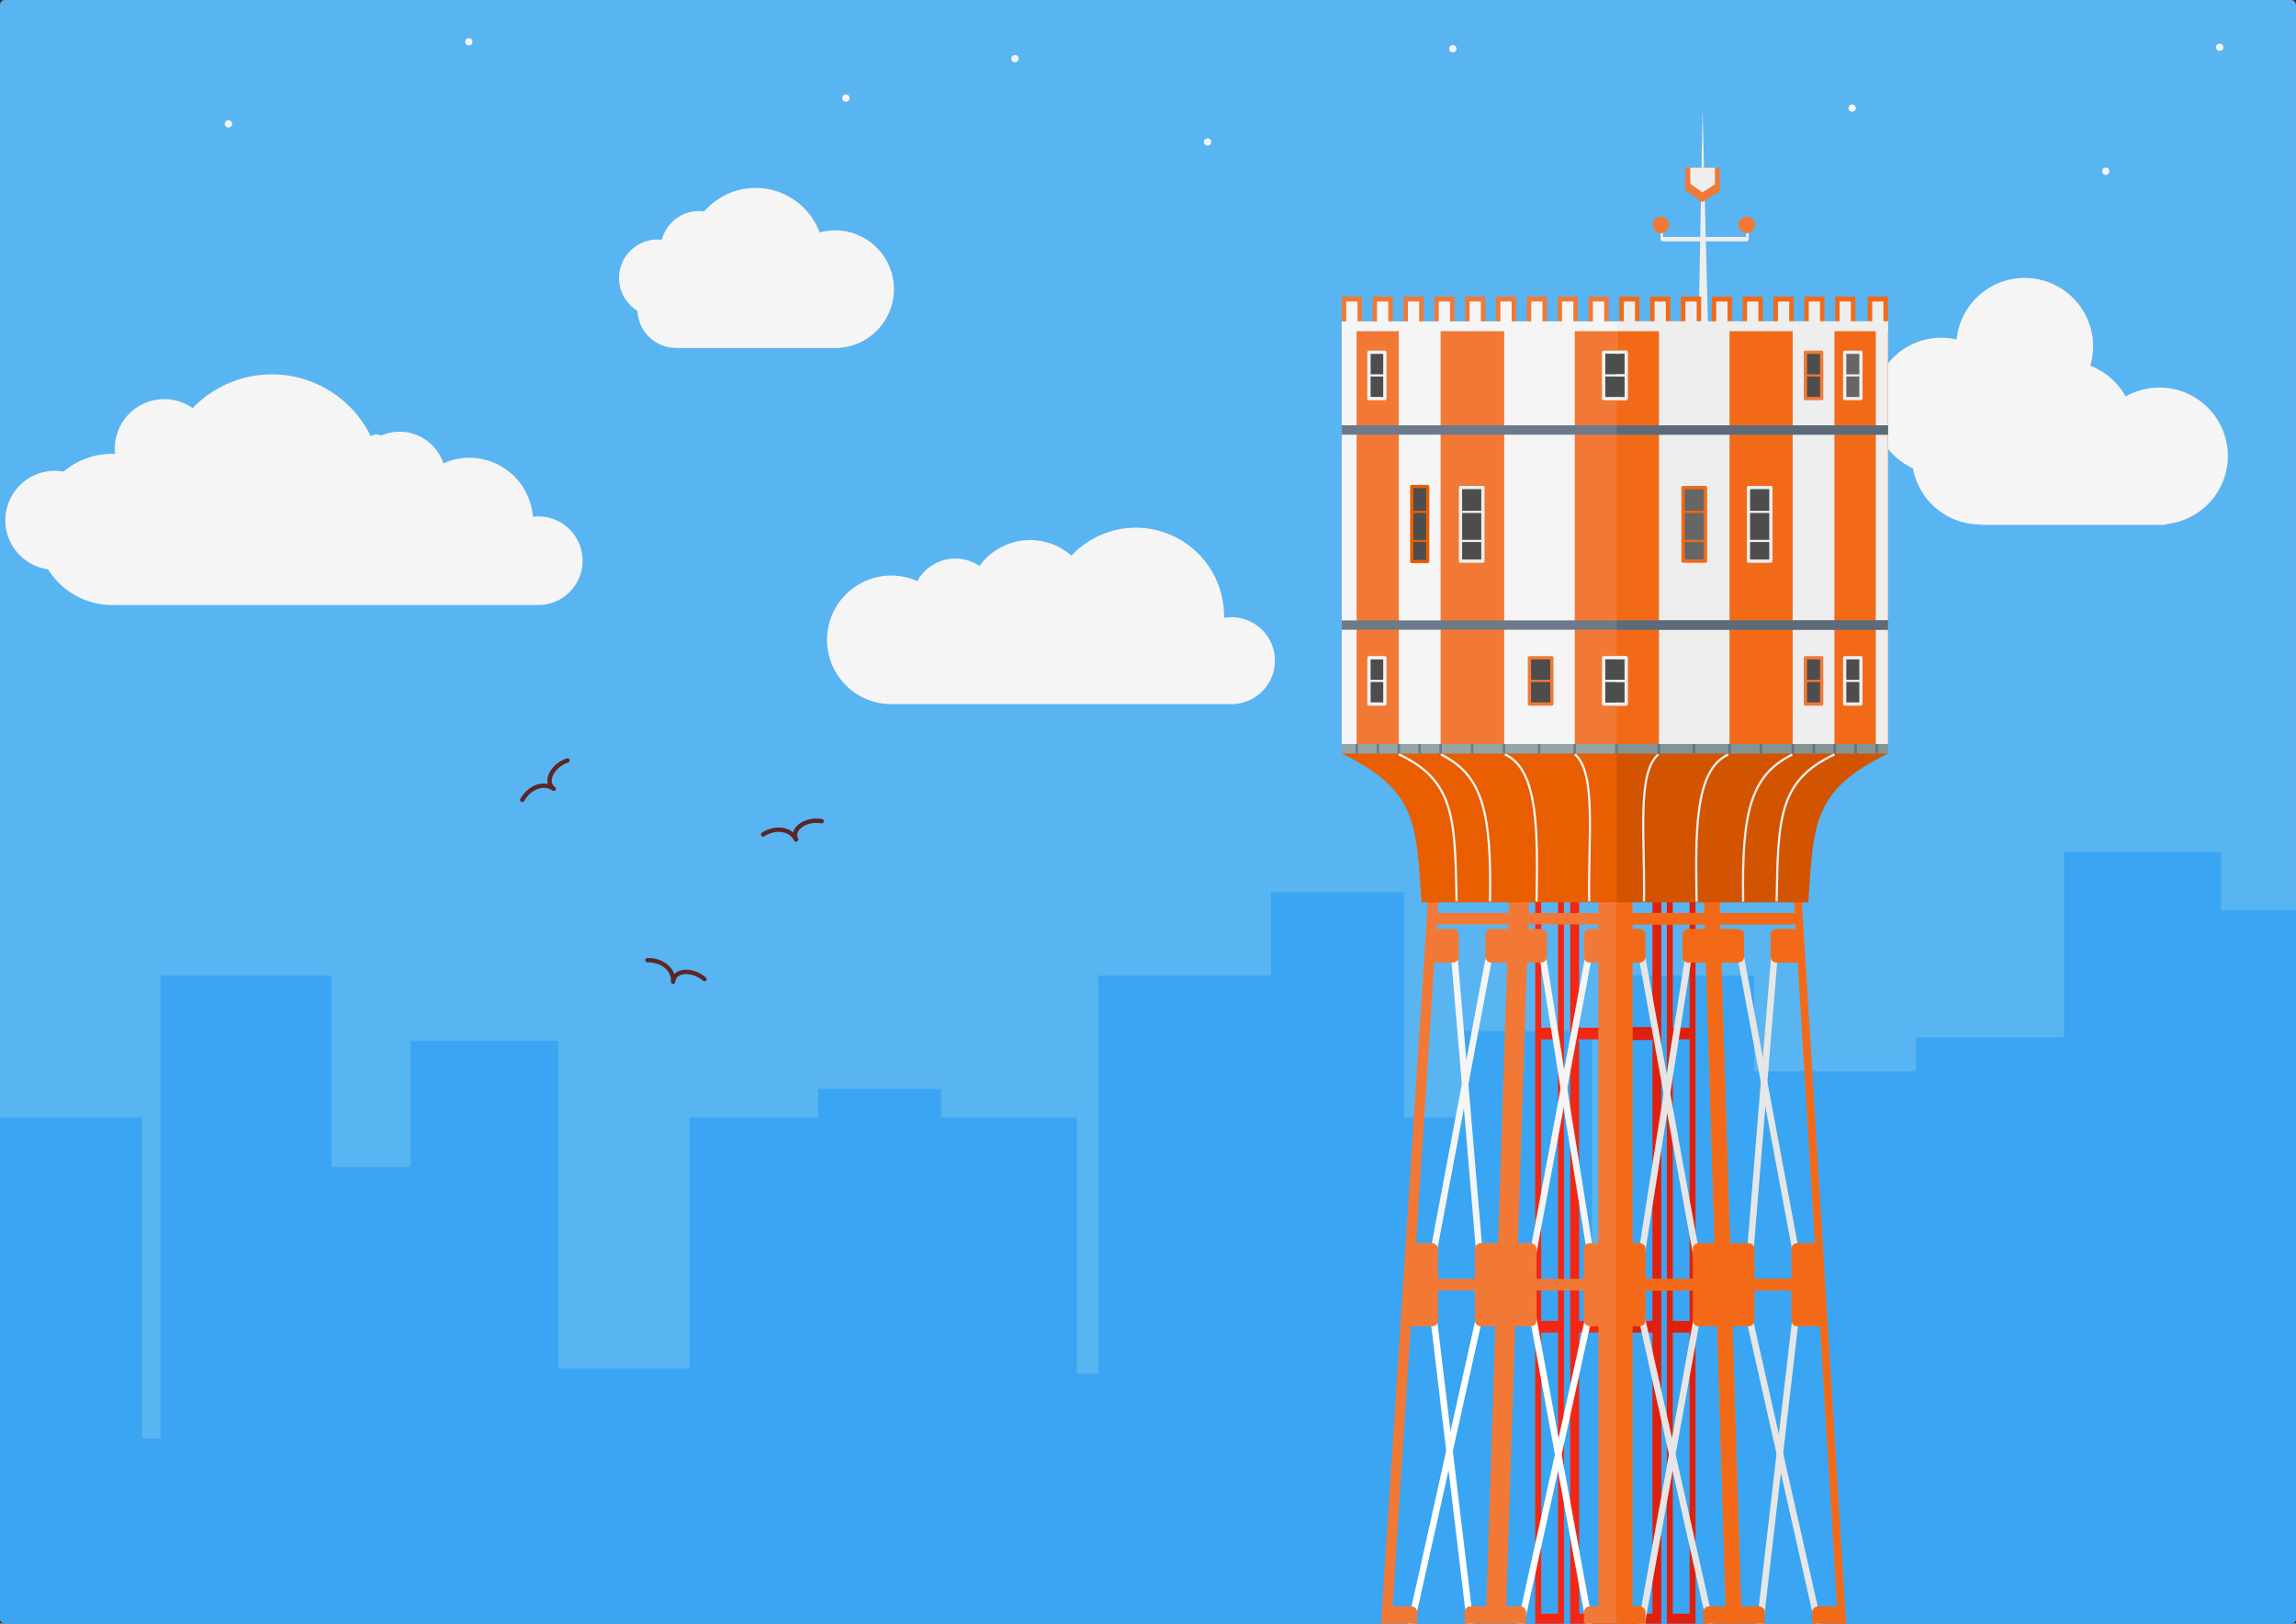 <?xml version="1.0" encoding="UTF-8"?>
<svg version="1.1" viewBox="0 0 1052.4 744.09" xmlns="http://www.w3.org/2000/svg">
<rect x="0" y="0" width="1052.4" height="744.09" fill="#333333" stroke="none"/>
<defs>
<clipPath id="c">
<rect y="1.9531e-7" width="1052.4" height="744.09" rx="2.25" ry="2.25" fill="none" stroke="#000" stroke-linejoin="round" stroke-width="2.5"/>
</clipPath>
<clipPath id="b">
<rect y="1.9531e-7" width="1052.4" height="744.09" rx="2.25" ry="2.25" fill="none" stroke="#000" stroke-linejoin="round" stroke-width="2.5"/>
</clipPath>
<clipPath id="a">
<rect x="3.526" y="308.27" width="1052.4" height="744.09" rx="2.25" ry="2.25" fill="none" stroke="#000" stroke-linejoin="round" stroke-width="2.5"/>
</clipPath>
<clipPath id="e">
<rect y="308.27" width="1052.4" height="744.09" rx="2.25" ry="2.25" fill="#59b4f2"/>
</clipPath>
<clipPath id="d">
<rect y="308.27" width="1052.4" height="744.09" rx="2.25" ry="2.25" fill="#59b4f2"/>
</clipPath>
</defs>
<g transform="translate(0 -308.27)">
<rect y="308.27" width="1052.4" height="744.09" rx="2.25" ry="2.25" fill="#59b4f2"/>
<path d="m-21.213 820.43h86.267v147.08h8.485v-212.15h78.489v87.696h36.062v-57.696h67.91v150h60v-114.93h59v-13.069h56.335v13.069h62.225v117.38h9.899v-182.45h79.196v-38.169h60.811v103.24h26.87v-39.598h59.397v135.06h11.254v-160.53h62.992v43.856h74.246v-15.556h67.882v-84.853h71.891v26.553h60v471.25h-1097.8v-379.01" clip-path="url(#d)" fill="#3aa5f2" fill-rule="evenodd"/>
<path d="m346.37 394.39a31.306 31.306 0 0 0-23.603 10.772 17.663 17.663 0 0 0-2.342-0.176 17.663 17.663 0 0 0-17.071 13.168 17.663 17.663 0 0 0-1.951-0.124 17.663 17.663 0 0 0-17.663 17.663 17.663 17.663 0 0 0 8.459 15.05 17.663 17.663 0 0 0 17.26 16.954c0.117 0.037 0.239 0.061 0.368 0.061h72.827c0.015 0 0.029-4e-3 0.044-5e-3a26.958 26.958 0 0 0 0.086 5e-3 26.958 26.958 0 0 0 26.958-26.958 26.958 26.958 0 0 0-26.958-26.958 26.958 26.958 0 0 0-7.106 0.959 31.306 31.306 0 0 0-29.308-20.411z" fill="#f5f5f5"/>
<path d="m928.03 435.64a31.376 31.376 0 0 0-31.213 28.21 31.376 31.376 0 0 0-6.918-0.811 31.376 31.376 0 0 0-31.376 31.375 31.376 31.376 0 0 0 18.3 28.486 31.376 31.376 0 0 0 30.84 25.73 31.376 31.376 0 0 0 0.055-2e-3c0.205 0.109 0.435 0.176 0.684 0.176h45.179a31.376 31.376 0 0 0 1.146 0.057 31.376 31.376 0 0 0 1.611-0.057h35.588c0.366 0 0.696-0.137 0.952-0.357a31.376 31.376 0 0 0 28.292-31.193 31.376 31.376 0 0 0-31.376-31.376 31.376 31.376 0 0 0-15.472 4.105 31.376 31.376 0 0 0-16.246-14.1 31.376 31.376 0 0 0 1.331-8.868 31.376 31.376 0 0 0-31.376-31.376z" fill="#f5f5f5"/>
<path d="m798.75 444.17h9.258v18.628h-9.258z" fill="#f26a18"/>
<g transform="matrix(4.864 0 0 4.864 -1810.9 -2176.3)">
<path d="m532.75 521.11 1.375 54.75h-2.375z" fill="#eee"/>
<path d="m531.12 526.61h3.25v2.204l-1.658 1.046-1.592-1.134z" fill="#f27935"/>
<path d="m531.59 526.61h2.322v1.575l-1.185 0.747-1.137-0.81z" fill="#eee"/>
<path d="m528.78 532.74v0.525c0.02 0.131 1.8e-4 0.285 0.253 0.288h7.817c0.257-5e-3 0.253-0.238 0.253-0.238v-0.575h-0.253v0.389h-7.817v-0.389z" fill="#eee"/>
<circle cx="528.82" cy="532" r=".781" fill="#f27935"/>
<circle cx="536.91" cy="532" r=".781" fill="#f27935"/>
</g>
<path d="m742.22 444.17h9.258v18.628h-9.258z" fill="#f26a18"/>
<path d="m728.08 444.17h9.258v18.628h-9.258z" fill="#f27935"/>
<path d="m671.55 444.17h9.258v18.628h-9.258z" fill="#f27935"/>
<path d="m615.01 444.17h9.258v18.628h-9.258z" fill="#f27935"/>
<path d="m629.14 444.17h9.258v18.628h-9.258z" fill="#f27935"/>
<path d="m643.28 444.17h9.258v18.628h-9.258z" fill="#f27935"/>
<path d="m657.41 444.17h9.258v18.628h-9.258z" fill="#f27935"/>
<path d="m685.68 444.17h9.258v18.628h-9.258z" fill="#f27935"/>
<path d="m699.81 444.17h9.258v18.628h-9.258z" fill="#f27935"/>
<path d="m713.95 444.17h9.258v18.628h-9.258z" fill="#f27935"/>
<path d="m756.35 444.17h9.258v18.628h-9.258z" fill="#f26a18"/>
<path d="m770.48 444.17h9.258v18.628h-9.258z" fill="#f26a18"/>
<path d="m784.62 444.17h9.258v18.628h-9.258z" fill="#f26a18"/>
<path d="m812.89 444.17h9.258v18.628h-9.258z" fill="#f26a18"/>
<path d="m827.02 444.17h9.258v18.628h-9.258z" fill="#f26a18"/>
<path d="m841.15 444.17h9.258v18.628h-9.258z" fill="#f26a18"/>
<path d="m856.09 444.17h9.258v18.628h-9.258z" fill="#f26a18"/>
<path d="m858.14 446.45h5.156v17.05h-5.156z" fill="#eee"/>
<path d="m615.01 455.55v15.615h250.34v-15.615z" fill="#f5f5f5"/>
<path d="m843.2 446.45h5.156v17.05h-5.156z" fill="#eee"/>
<path d="m829.07 446.45h5.156v17.05h-5.156z" fill="#eee"/>
<path d="m814.94 446.45h5.156v17.05h-5.156z" fill="#eee"/>
<path d="m800.8 446.45h5.156v17.05h-5.156z" fill="#eee"/>
<path d="m786.67 446.45h5.156v17.05h-5.156z" fill="#eee"/>
<path d="m772.53 446.45h5.156v17.05h-5.156z" fill="#eee"/>
<path d="m758.4 446.45h5.156v17.05h-5.156z" fill="#eee"/>
<path d="m744.27 446.45h5.156v17.05h-5.156z" fill="#eee"/>
<path d="m730.13 446.45h5.156v17.05h-5.156z" fill="#f5f5f5"/>
<path d="m716 446.45h5.156v17.05h-5.156z" fill="#f5f5f5"/>
<path d="m701.86 446.45h5.156v17.05h-5.156z" fill="#f5f5f5"/>
<path d="m687.73 446.45h5.156v17.05h-5.156z" fill="#f5f5f5"/>
<path d="m673.6 446.45h5.156v17.05h-5.156z" fill="#f5f5f5"/>
<path d="m659.46 446.45h5.156v17.05h-5.156z" fill="#f5f5f5"/>
<path d="m645.33 446.45h5.156v17.05h-5.156z" fill="#f5f5f5"/>
<path d="m631.19 446.45h5.156v17.05h-5.156z" fill="#f5f5f5"/>
<path d="m617.06 446.45h5.156v17.05h-5.156z" fill="#f5f5f5"/>
<path d="m615.01 460.05h250.34v189.27h-250.34z" fill="#f27935"/>
<path d="m741.03 455.55v15.615h124.32v-15.615z" fill="#eee"/>
<path d="m741 460.05h124.35v189.27h-124.35z" fill="#f26a18"/>
<path d="m689.46 458.82v190.49h32.347v-190.49z" fill="#f5f5f5"/>
<path d="m760.4 457.82v191.5h32.347v-191.5z" fill="#eee"/>
<path d="m821.68 458.26v191.05h19.151v-191.05z" fill="#eee"/>
<path d="m859.79 458.26v191.05h5.559v-191.05z" fill="#eee"/>
<path d="m641.17 457.82v191.5h19.151v-191.5z" fill="#f5f5f5"/>
<path d="m615.01 457.82v191.5h6.808v-191.5z" fill="#f5f5f5"/>
<path d="m615.01 503.18v4.293h250.34v-4.293z" fill="#6c7a89"/>
<path d="m615.01 592.58v4.293h250.34v-4.293z" fill="#6c7a89"/>
<path d="m615.01 649.32v4.293h250.34v-4.293z" fill="#95a5a6"/>
<path d="m741.02 649.32v4.293h124.33v-4.293z" fill="#839495"/>
<path d="m621.34 649.32v4.293h1.17v-4.293z" fill="#6c7a89"/>
<path d="m640.56 649.32v4.293h1.17v-4.293z" fill="#6c7a89"/>
<path d="m630.98 649.32v4.293h1.17v-4.293z" fill="#6c7a89"/>
<path d="m659.77 649.32v4.293h1.17v-4.293z" fill="#6c7a89"/>
<path d="m650.09 649.32v4.293h1.17v-4.293z" fill="#6c7a89"/>
<path d="m688.79 649.32v4.293h1.17v-4.293z" fill="#6c7a89"/>
<path d="m674.16 649.32v4.293h1.17v-4.293z" fill="#6c7a89"/>
<path d="m721.2 649.32v4.293h1.17v-4.293z" fill="#6c7a89"/>
<path d="m704.91 649.32v4.293h1.17v-4.293z" fill="#6c7a89"/>
<path d="m759.77 649.32v4.293h1.17v-4.293z" fill="#647280"/>
<path d="m792.17 649.32v4.293h1.17v-4.293z" fill="#647280"/>
<path d="m775.89 649.32v4.293h1.17v-4.293z" fill="#647280"/>
<path d="m821.2 649.32v4.293h1.17v-4.293z" fill="#647280"/>
<path d="m806.57 649.32v4.293h1.17v-4.293z" fill="#647280"/>
<path d="m840.41 649.32v4.293h1.17v-4.293z" fill="#647280"/>
<path d="m830.83 649.32v4.293h1.17v-4.293z" fill="#647280"/>
<path d="m859.62 649.32v4.293h1.17v-4.293z" fill="#647280"/>
<path d="m849.94 649.32v4.293h1.17v-4.293z" fill="#647280"/>
<path d="m741.02 592.58v4.293h124.33v-4.293z" fill="#5d6b79"/>
<path d="m741.02 503.18v4.293h124.33v-4.293z" fill="#5d6b79"/>
<path d="m740.25 649.32v4.293h1.17v-4.293z" fill="#6c7a89"/>
<path d="m741 649.32v4.293h0.418v-4.293z" fill="#647280"/>
<path d="m124.59 479.83a50.47 50.47 0 0 0-36.282 15.468 22.696 22.696 0 0 0-12.993-4.12 22.696 22.696 0 0 0-22.696 22.696 22.696 22.696 0 0 0 0.159 2.44 34.642 34.642 0 0 0-1.353-0.051 34.642 34.642 0 0 0-22.304 8.137 22.696 22.696 0 0 0-3.976-0.372 22.696 22.696 0 0 0-22.696 22.696 22.696 22.696 0 0 0 19.598 22.457 34.642 34.642 0 0 0 29.378 16.366 34.642 34.642 0 0 0 1.63-0.057c0.118 0.034 0.241 0.057 0.371 0.057h193.14c0.02 0 0.038-5e-3 0.058-6e-3a20.307 20.307 0 0 0 0.114 6e-3 20.307 20.307 0 0 0 20.307-20.307 20.307 20.307 0 0 0-20.307-20.307 20.307 20.307 0 0 0-2.48 0.173 29.266 29.266 0 0 0-29.175-27.05 29.266 29.266 0 0 0-11.859 2.55 21.203 21.203 0 0 0-20.095-14.496 21.203 21.203 0 0 0-12.316 3.978 50.47 50.47 0 0 0-46.216-30.258z" fill="#f5f5f5"/>
<g clip-path="url(#e)">
<g transform="matrix(1.189 0 0 1.189 -143.88 -175.07)" clip-path="url(#a)">
<path d="m739.5 750.51v52.123h-9.738v-52.093h-3.435v340.74h3.435v-58.288h9.738v58.258h3.435v-340.74h-3.435zm-9.738 56.612h9.738v108.53h-9.738v-108.53zm0 113.02h9.738v108.36h-9.738v-108.36z" clip-path="none" fill="#f22613"/>
<path d="m745.35 750.54v340.74h3.435v-58.288h9.247v58.288h3.435v-340.74h-3.435v51.845h-9.247v-51.845h-3.435zm3.435 56.831h9.247v108.28h-9.247v-108.28zm0 112.77h9.247v108.36h-9.247v-108.36z" clip-path="none" fill="#df200d"/>
<path d="m721.62 750.51v52.123h-6.485v-52.093h-2.287v340.74h2.287v-58.288h6.485v58.258h2.287v-340.74h-2.287zm-6.485 56.612h6.485v108.53h-6.485v-108.53zm0 113.02h6.485v108.36h-6.485v-108.36z" clip-path="none" fill="#f22613"/>
<path d="m772.35 750.51v52.123h-6.485v-52.093h-2.287v340.74h2.287v-58.288h6.485v58.258h2.287v-340.74h-2.287zm-6.485 56.612h6.485v108.53h-6.485v-108.53zm0 113.02h6.485v108.36h-6.485v-108.36z" clip-path="none" fill="#df200d"/>
</g>
<path d="m679.04 907.52-32.326 145.07" fill="none" stroke="#fff" stroke-width="3"/>
<path d="m656.69 908.8 17.561 146.59" fill="none" stroke="#fff" stroke-width="3"/>
<path d="m683.49 741.75-27.35 145.22" fill="#f5f5f5" fill-rule="evenodd" stroke="#f5f5f5" stroke-width="3"/>
<path d="m666.25 742.34 12.486 147.6" fill="#f5f5f5" fill-rule="evenodd" stroke="#f5f5f5" stroke-width="3"/>
<path d="m728.53 744.57-27.492 147.06" fill="#f5f5f5" fill-rule="evenodd" stroke="#f5f5f5" stroke-width="3"/>
<path d="m706.51 742.7 23.71 147.85" fill="#f5f5f5" fill-rule="evenodd" stroke="#f5f5f5" stroke-width="3"/>
<path d="m702.07 908.74 27.584 149.8" fill="none" stroke="#fff" stroke-width="3"/>
<path d="m728.77 909.16-32.377 146.6" fill="#fff" fill-rule="evenodd" stroke="#fff" stroke-width="3"/>
<path transform="matrix(1.189 0 0 1.189 -139.69 191.51)" d="m733.66 437.54v12.551h-26.91l0.287-8.891h-7.631l-0.287 8.891h-27.471l0.576-8.891h-4.006l-20 308.73h4.006l0.035-0.533h9.32c1.246 0 2.25-1.004 2.25-2.25v-10.906h18.25v10.906c0 1.246 1.004 2.25 2.25 2.25h5.094l-0.018 0.533h7.631l0.018-0.533h6.525c1.246 0 2.25-1.004 2.25-2.25v-10.906h22.25v10.906c0 1.246 1.004 2.25 2.25 2.25h19.25c1.246 0 2.25-1.004 2.25-2.25v-10.906h31.492l0.93 30.369h5.939l-0.93-30.369h37.633l1.857 30.369h2.939l-20-326.91h-2.939l0.635 10.391h-28.877l-0.318-10.391h-5.939l0.318 10.391h-27.787v-12.551h-5.762-7.361zm-62.299 16.977h27.613l-0.055 1.707h-6.59c-1.246 0-2.25 1.004-2.25 2.25v8.5c0 1.246 1.004 2.25 2.25 2.25h6.168l-3.502 108.12h-6.666c-1.246 0-2.25 1.004-2.25 2.25v11.537h-14.25v-11.537c0-1.246-1.004-2.25-2.25-2.25h-6.176l7.004-108.12h7.172c1.246 0 2.25-1.004 2.25-2.25v-8.5c0-1.246-1.004-2.25-2.25-2.25h-6.33l0.111-1.707zm35.244 0h27.055v1.707h-3.33c-1.246 0-2.25 1.004-2.25 2.25v8.5c0 1.246 1.004 2.25 2.25 2.25h3.33v108.12h-3.33c-1.246 0-2.25 1.004-2.25 2.25v11.537h-18.25v-11.537c0-1.246-1.004-2.25-2.25-2.25h-4.953l3.502-108.12h5.451c1.246 0 2.25-1.004 2.25-2.25v-8.5c0-1.246-1.004-2.25-2.25-2.25h-5.029l0.055-1.707zm40.178 0h27.922l4.18 136.61h-27.055v-11.537c0-1.246-1.004-2.25-2.25-2.25h-2.797v-122.82zm33.861 0h29.014l8.357 136.61h-33.191l-4.18-136.61zm-108.81 141.04h14.25v11.598c0 1.246 1.004 2.25 2.25 2.25h5.627l-3.496 107.94h-6.131c-1.246 0-2.25 1.004-2.25 2.25v12.229h-18.25v-12.229c0-1.246-1.004-2.25-2.25-2.25h-7.244l6.992-107.94h8.252c1.246 0 2.25-1.004 2.25-2.25v-11.598zm38 0h18.25v11.598c0 1.246 1.004 2.25 2.25 2.25h3.33v107.94h-3.33c-1.246 0-2.25 1.004-2.25 2.25v12.229h-22.25v-12.229c0-1.246-1.004-2.25-2.25-2.25h-5.488l3.496-107.94h5.992c1.246 0 2.25-1.004 2.25-2.25v-11.598zm42 0h27.189l4.168 136.27h-31.357v-12.229c0-1.246-1.004-2.25-2.25-2.25h-2.797v-107.94h2.797c1.246 0 2.25-1.004 2.25-2.25v-11.598zm33.129 0h33.328l8.336 136.27h-37.496l-4.168-136.27z" clip-path="url(#c)" fill="#f27935"/>
<path d="m774.76 741.47-22.783 144.5" fill="#ececec" fill-rule="evenodd" stroke="#e6e6e6" stroke-width="3"/>
<path d="m751.2 738.99 27.952 153.16" fill="#ccc" fill-rule="evenodd" stroke="#e6e6e6" stroke-width="3"/>
<path d="m813.75 741.14-11.926 145.98" fill="none" stroke="#e6e6e6" stroke-width="3"/>
<path d="m796.61 740 28.1 150.39" fill="none" stroke="#e6e6e6" stroke-width="3"/>
<path d="m800.42 906.18 35.498 157.29" fill="none" stroke="#e6e6e6" stroke-width="3"/>
<path d="m823.54 908.01-17.858 153.61" fill="none" stroke="#e6e6e6" stroke-width="3"/>
<path d="m778.36 909.3-27.607 152.44" fill="none" stroke="#e6e6e6" stroke-width="3"/>
<path d="m751.66 908.46 34.637 154.66" fill="none" stroke="#e6e6e6" stroke-width="3"/>
<path transform="matrix(1.189 0 0 1.189 -139.69 191.51)" d="m740.6 437.54v18.684 13 280.07h4e-3v0.109h8.975c1.246 0 2.25-1.004 2.25-2.25v-10.906h22.25v10.906c0 1.246 1.004 2.25 2.25 2.25h7.394l0.527 17.213h5.939l-0.527-17.213h5.916c1.246 0 2.25-1.004 2.25-2.25v-10.906h18.25v10.906c0 1.246 1.004 2.25 2.25 2.25h9.369l1.053 17.213h2.939l-20-326.91h-2.939l0.635 10.391h-28.877l-0.318-10.391h-5.939l0.318 10.391h-27.787l-0.42-12.551zm6.182 16.977h27.922l0.053 1.707h-6.428c-1.246 0-2.25 1.004-2.25 2.25v8.5c0 1.246 1.004 2.25 2.25 2.25h6.824l3.309 108.12h-6.133c-1.246 0-2.25 1.004-2.25 2.25v11.537h-18.25v-11.537c0-1.246-1.004-2.25-2.25-2.25h-2.797v-108.12h2.797c1.246 0 2.25-1.004 2.25-2.25v-8.5c0-1.246-1.004-2.25-2.25-2.25h-2.797zm33.861 0h29.014l0.104 1.707h-7.432c-1.246 0-2.25 1.004-2.25 2.25v8.5c0 1.246 1.004 2.25 2.25 2.25h8.229l6.613 108.12h-6.842c-1.246 0-2.25 1.004-2.25 2.25v11.537h-14.25v-11.537c0-1.246-1.004-2.25-2.25-2.25h-7.178l-3.309-108.12h6.486c1.246 0 2.25-1.004 2.25-2.25v-8.5c0-1.246-1.004-2.25-2.25-2.25h-6.883zm-28.814 141.04h18.25v11.598c0 1.246 1.004 2.25 2.25 2.25h7.113l3.301 107.94h-6.414c-1.246 0-2.25 1.004-2.25 2.25v12.229h-22.25v-12.229c0-1.246-1.004-2.25-2.25-2.25h-2.797v-107.94h2.797c1.246 0 2.25-1.004 2.25-2.25zm42 0h14.25v11.598c0 1.246 1.004 2.25 2.25 2.25h8.805l6.604 107.94h-7.408c-1.246 0-2.25 1.004-2.25 2.25v12.229h-18.25v-12.229c0-1.246-1.004-2.25-2.25-2.25h-6.896l-3.301-107.94h6.197c1.246 0 2.25-1.004 2.25-2.25z" clip-path="url(#b)" fill="#f26a18"/>
</g>
<path d="m744.75 721.8h-1.061-92.098c-2.469-36.273-1.973-51.324-36.58-68.197h128.99 0.436z" fill="#e85e00"/>
<path d="m641.13 653.95c25.633 12.082 25.816 29.17 26.504 67.374" fill="none" stroke="#f5f5f5" stroke-width="1px"/>
<path d="m741.03 721.8h87.822c2.469-36.273 1.973-51.324 36.58-68.197h-124.4z" fill="#d35400"/>
<circle cx="172.5" cy="511.86" r="4.5" fill="#f5f5f5"/>
<circle cx="665.92" cy="330.6" r="1.672" fill="#f5f5f5"/>
<circle cx="465.22" cy="335.14" r="1.672" fill="#f5f5f5"/>
<circle cx="1017.4" cy="329.94" r="1.672" fill="#f5f5f5"/>
<circle cx="553.49" cy="373.31" r="1.672" fill="#f5f5f5"/>
<circle cx="214.9" cy="327.41" r="1.672" fill="#f5f5f5"/>
<circle cx="387.73" cy="353.23" r="1.672" fill="#f5f5f5"/>
<circle cx="104.7" cy="365.04" r="1.671" fill="#f5f5f5"/>
<circle cx="848.96" cy="357.81" r="1.672" fill="#f5f5f5"/>
<circle cx="965.2" cy="386.74" r="1.672" fill="#f5f5f5"/>
<path d="m239.39 674.87c3.32-5.924 9.959-8.311 14.432-5.119-4.456-3.133-0.755-10.611 6.299-12.989" fill="none" stroke="#5c2627" stroke-linecap="round" stroke-linejoin="round" stroke-width="2"/>
<path d="m296.79 748.3c6.788-0.141 12.211 4.373 11.728 9.847 0.441-5.43 8.762-6.03 14.387-1.155" fill="none" stroke="#5c2627" stroke-linecap="round" stroke-linejoin="round" stroke-width="2"/>
<path d="m349.77 690.68c5.735-3.635 12.711-2.581 15.131 2.353-2.433-4.874 4.375-9.696 11.712-8.437" fill="none" stroke="#5c2627" stroke-linecap="round" stroke-linejoin="round" stroke-width="2"/>
<rect x="735.04" y="469.71" width="10.279" height="21.213" rx="0" ry="0" fill="#4d4d4d" stroke="#f5f5f5" stroke-linecap="round" stroke-linejoin="round" stroke-width="1.5"/>
<rect x="827.53" y="469.71" width="7.45" height="21.213" rx="0" ry="0" fill="#4d4d4d" stroke="#f27935" stroke-linecap="round" stroke-linejoin="round" stroke-width="1.5"/>
<rect x="627.48" y="469.71" width="7.292" height="21.213" rx="0" ry="0" fill="#4d4d4d" stroke="#f5f5f5" stroke-linecap="round" stroke-linejoin="round" stroke-width="1.5"/>
<rect x="845.53" y="469.71" width="7.45" height="21.213" rx="0" ry="0" fill="#666" stroke="#eee" stroke-linecap="round" stroke-linejoin="round" stroke-width="1.5"/>
<rect x="771.43" y="531.71" width="10.279" height="33.713" rx="0" ry="0" fill="#666" stroke="#f26a18" stroke-linecap="round" stroke-linejoin="round" stroke-width="1.5"/>
<rect x="801.43" y="531.71" width="10.279" height="33.713" rx="0" ry="0" fill="#4d4d4d" stroke="#eee" stroke-linecap="round" stroke-linejoin="round" stroke-width="1.5"/>
<rect x="669.43" y="531.71" width="10.279" height="33.713" rx="0" ry="0" fill="#4d4d4d" stroke="#eee" stroke-linecap="round" stroke-linejoin="round" stroke-width="1.5"/>
<rect x="701.04" y="609.71" width="10.279" height="21.213" rx="0" ry="0" fill="#4d4d4d" stroke="#f27935" stroke-linecap="round" stroke-linejoin="round" stroke-width="1.5"/>
<rect x="827.53" y="609.71" width="7.45" height="21.213" rx="0" ry="0" fill="#4d4d4d" stroke="#f27935" stroke-linecap="round" stroke-linejoin="round" stroke-width="1.5"/>
<rect x="845.53" y="609.71" width="7.45" height="21.213" rx="0" ry="0" fill="#4d4d4d" stroke="#eee" stroke-linecap="round" stroke-linejoin="round" stroke-width="1.5"/>
<rect x="647.1" y="531.22" width="7.292" height="34.383" rx="0" ry="0" fill="#4d4d4d" stroke="#e85e00" stroke-linecap="round" stroke-linejoin="round" stroke-width="1.5"/>
<rect x="627.48" y="609.71" width="7.292" height="21.213" rx="0" ry="0" fill="#4d4d4d" stroke="#f5f5f5" stroke-linecap="round" stroke-linejoin="round" stroke-width="1.5"/>
<path d="m627.55 480.31h7.16" fill="none" stroke="#f5f5f5"/>
<path d="m827.32 480.31h8.087" fill="none" stroke="#f27935"/>
<path d="m845.15 480.31h8.043" fill="none" stroke="#eee"/>
<path d="m741.74 469.71h3.578v21.213h-3.578z" fill="#4d4d4d" stroke="#eee" stroke-linecap="round" stroke-linejoin="round" stroke-width="1.5"/>
<rect x="735.84" y="470.46" width="8.73" height="19.703" rx="0" ry="0" fill="#4d4d4d"/>
<path d="m735.35 480.31h9.722" fill="none" stroke="#f5f5f5"/>
<path d="m740.96 480.31h4.109" fill="#eee" fill-rule="evenodd" stroke="#eee"/>
<path d="m646.94 542.86h7.27" fill="none" stroke="#e85e00" stroke-width="1px"/>
<path d="m647.06 556.17h7" fill="none" stroke="#e85e00" stroke-width="1px"/>
<path d="m669.79 556.17h9.607" fill="none" stroke="#eee" stroke-width="1px"/>
<path d="m669.79 542.86h9.607" fill="none" stroke="#eee" stroke-width="1px"/>
<path d="m771.77 556.17h9.607" fill="none" stroke="#f26a18" stroke-width="1px"/>
<path d="m771.77 542.86h9.607" fill="none" stroke="#f26a18" stroke-width="1px"/>
<path d="m801.77 556.17h9.607" fill="none" stroke="#eee" stroke-width="1px"/>
<path d="m801.77 542.86h9.607" fill="none" stroke="#eee" stroke-width="1px"/>
<path d="m627.55 620.31h7.16" fill="none" stroke="#f5f5f5"/>
<path d="m701.23 620.31h9.855" fill="none" stroke="#f27935"/>
<path d="m735.25 620.31h9.855" fill="none" stroke="#f5f5f5"/>
<path d="m827.05 620.31h8.23" fill="none" stroke="#f27935"/>
<path d="m845.14 620.31h8.23" fill="none" stroke="#eee"/>
<rect x="735.04" y="609.71" width="10.279" height="21.213" rx="0" ry="0" fill="#4d4d4d" stroke="#f5f5f5" stroke-linecap="round" stroke-linejoin="round" stroke-width="1.5"/>
<path d="m741.74 608.96-0.752 4.4e-4 2e-3 0.75v21.213l-0.012 0.754 0.762-4e-3h3.578c0.414-4e-5 0.75-0.336 0.75-0.75v-21.213c-4e-5 -0.414-0.336-0.75-0.75-0.75zm0.75 1.5h2.078v19.713h-2.078z" color="#000000" color-rendering="auto" fill="#eee" image-rendering="auto" shape-rendering="auto" solid-color="#000000" style="block-progression:tb;isolation:auto;mix-blend-mode:normal;text-decoration-color:#000000;text-decoration-line:none;text-decoration-style:solid;text-indent:0;text-transform:none;white-space:normal"/>
<rect x="735.84" y="610.46" width="8.73" height="19.707" rx="0" ry="0" fill="#4d4d4d"/>
<path d="m735.35 620.31h9.722" fill="none" stroke="#f5f5f5"/>
<path d="m740.96 620.31h4.109" fill="#eee" fill-rule="evenodd" stroke="#eee"/>
<path d="m660.47 654.02c18.915 9.405 23.227 25.927 22.504 67.374" fill="none" stroke="#f5f5f5" stroke-width="1px"/>
<path d="m689.81 654.02c15.75 7.007 14.925 36.842 14.504 67.374" fill="none" stroke="#f5f5f5" stroke-width="1px"/>
<path d="m721.92 653.97c9.828 8.775 6.05 36.842 6.504 67.374" fill="none" stroke="#f5f5f5" stroke-width="1px"/>
<g transform="matrix(-1 0 0 1 1481.5 0)" fill="none" stroke="#eee" stroke-width="1px">
<path d="m640.66 654.01c25.633 12.082 25.816 29.17 26.504 67.374"/>
<path d="m660 654.08c18.915 9.405 23.227 25.927 22.504 67.374"/>
<path d="m689.34 654.08c15.75 7.007 14.925 36.842 14.504 67.374"/>
<path d="m721.45 654.03c9.828 8.775 6.05 36.842 6.504 67.374"/>
</g>
<path d="m520.62 550.11a40.422 40.422 0 0 0-29.486 12.816 28.754 28.754 0 0 0-18.951-7.16 28.754 28.754 0 0 0-23.221 11.857 19.916 19.916 0 0 0-11.074-3.373 19.916 19.916 0 0 0-17.428 10.32 29.462 29.462 0 0 0-11.916-2.541 29.462 29.462 0 0 0-29.463 29.461 29.462 29.462 0 0 0 29.463 29.461 29.462 29.462 0 0 0 0.594-0.029c0.1 0.013 0.197 0.029 0.301 0.029h111.18 43.84 1.17c0.207 0 0.403-0.036 0.594-0.088a19.916 19.916 0 0 0 18.152-19.826 19.916 19.916 0 0 0-19.916-19.916 19.916 19.916 0 0 0-3.463 0.307 40.422 40.422 0 0 0 0.045-0.896 40.422 40.422 0 0 0-40.422-40.422z" fill="#f5f5f5"/>
</g>
</svg>
